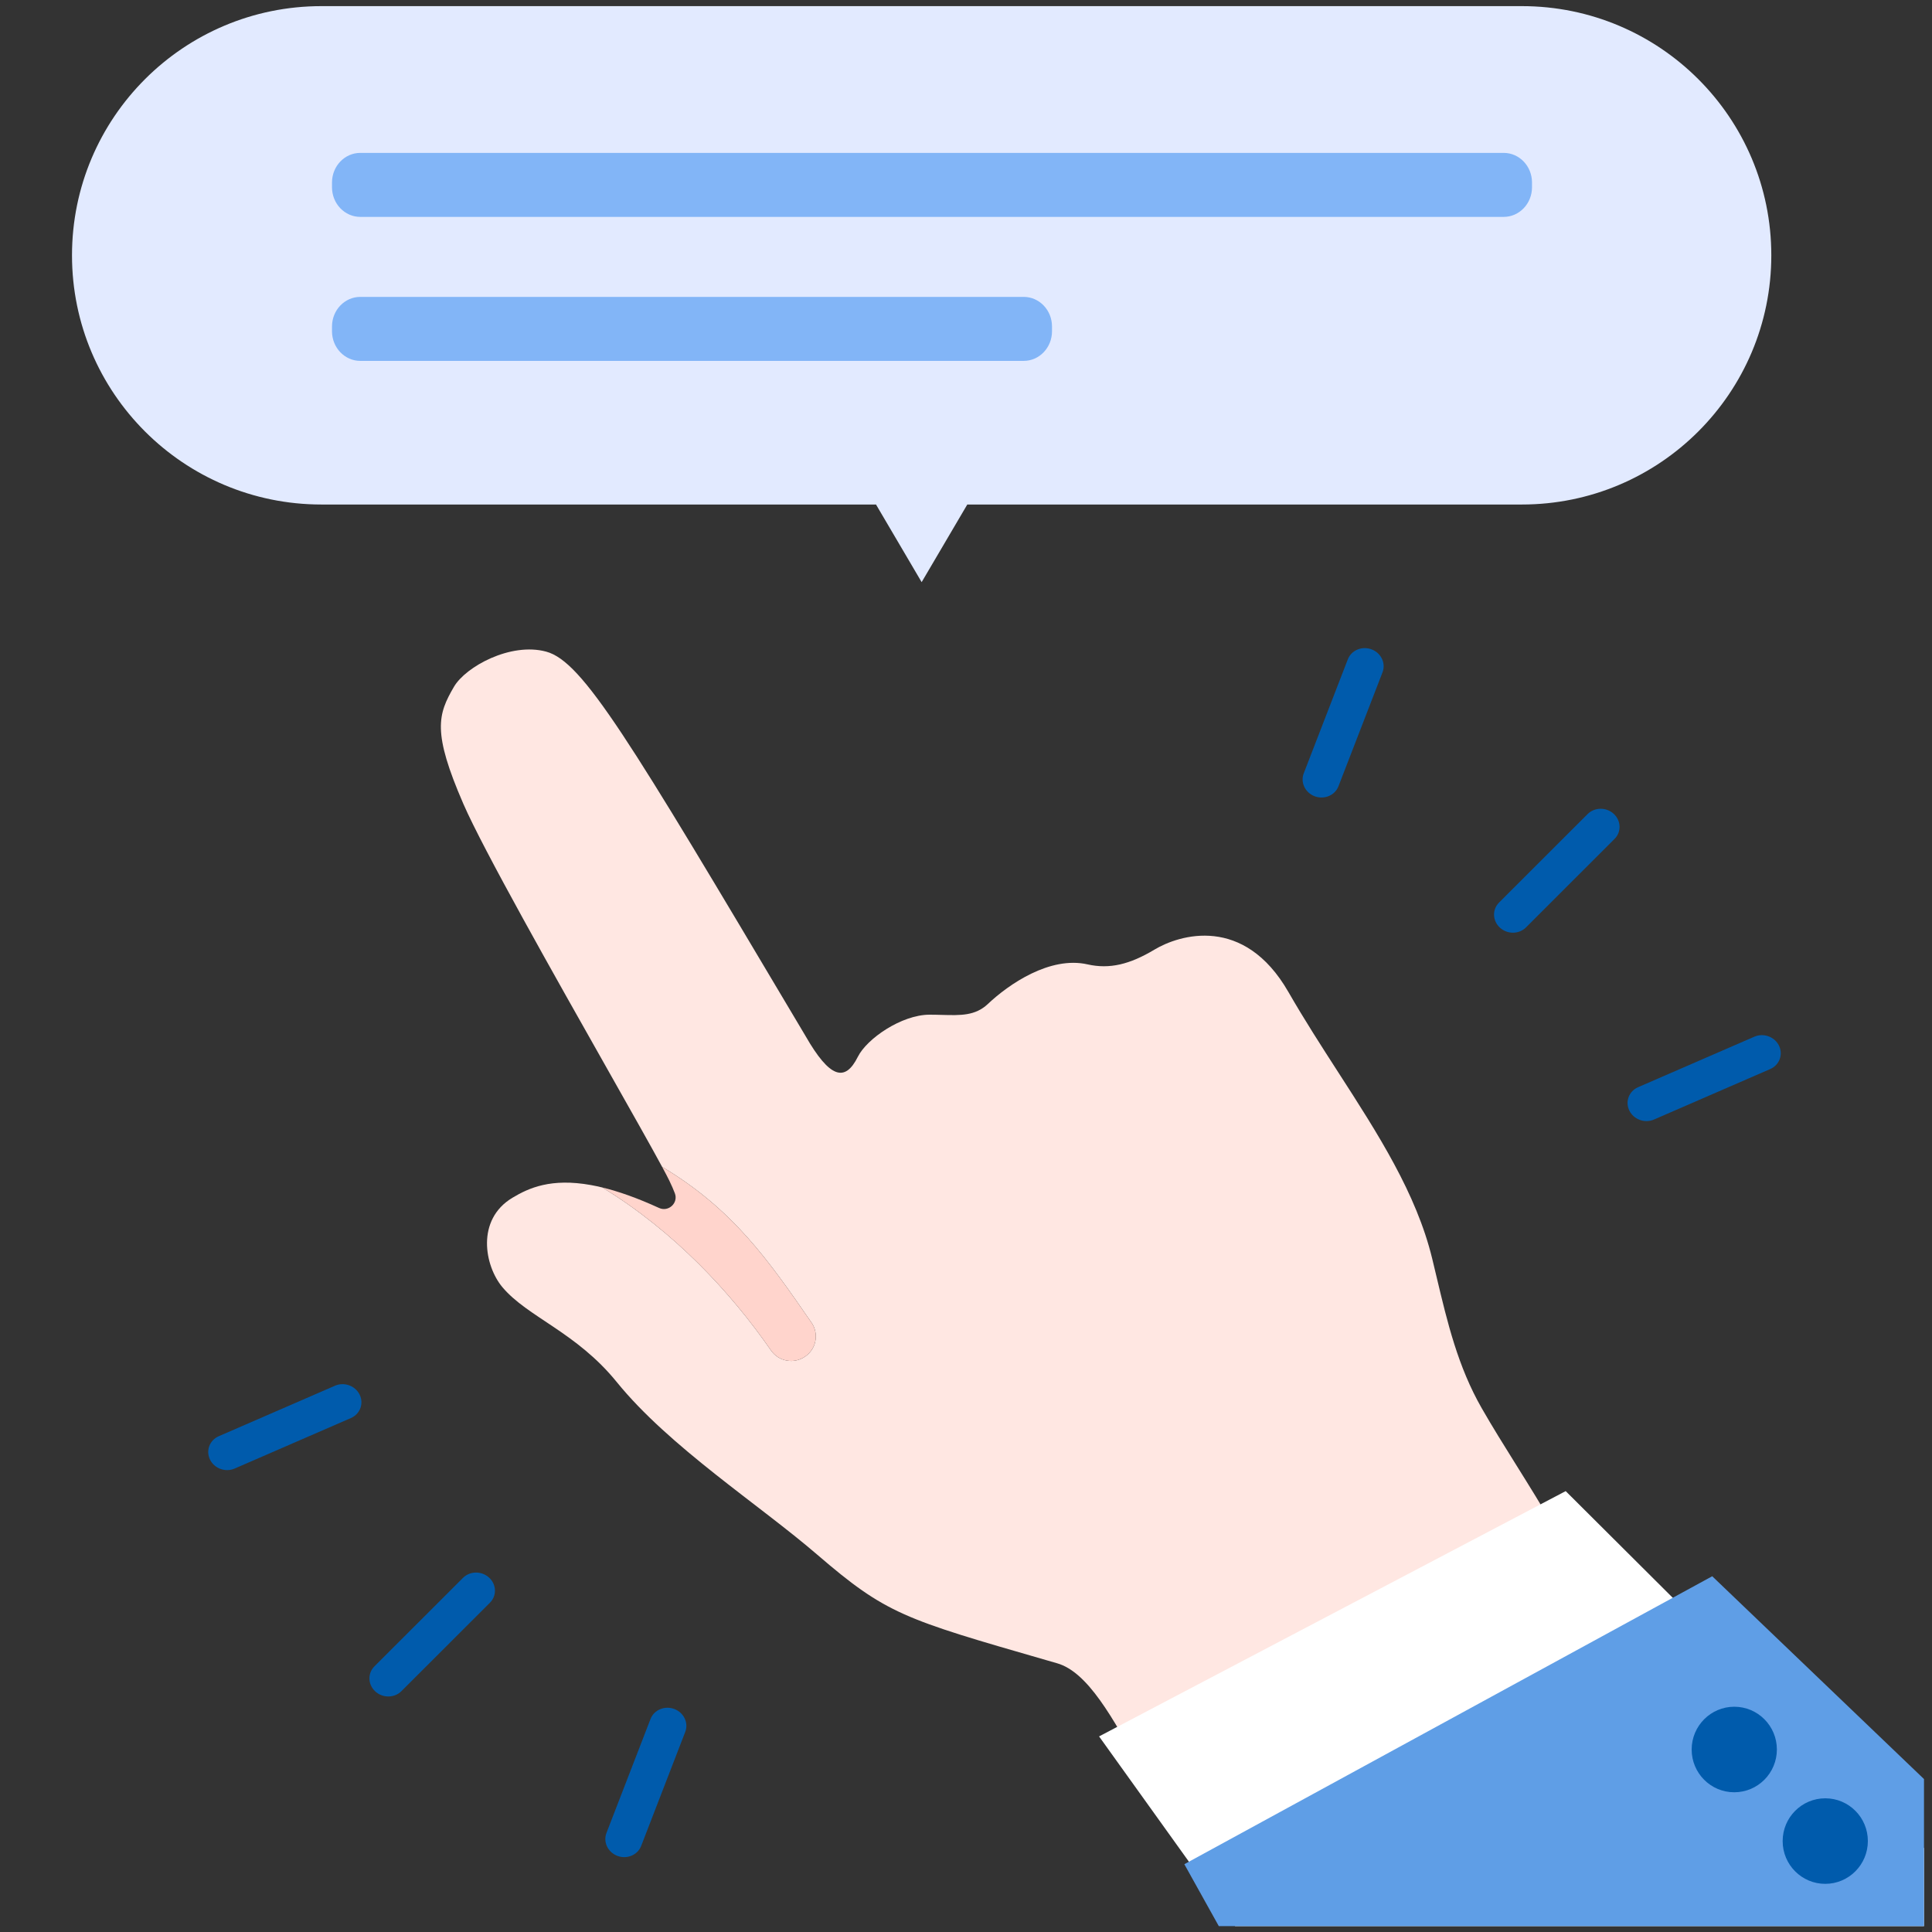 <svg width="161" height="161" viewBox="0 0 161 161" fill="none" xmlns="http://www.w3.org/2000/svg">
<rect x="0" y="0" width="161" height="161" fill="#333333" stroke="none"/>
<g clip-path="url(#clip0_1995_32441)">
<path d="M126.825 0.511H26.784C15.305 0.511 6 9.81 6 21.278C6 32.746 15.305 42.043 26.784 42.043H126.825C138.304 42.043 147.609 32.745 147.609 21.276C147.609 9.808 138.304 0.511 126.825 0.511Z" fill="#E2EAFF"/>
<path d="M80.608 42.043L76.804 48.511L73.001 42.043L76.804 35.575L80.608 42.043Z" fill="#E2EAFF"/>
<path d="M125.309 12.741H30.025C28.723 12.741 27.667 13.845 27.667 15.207V15.607C27.667 16.969 28.723 18.074 30.025 18.074H125.309C126.611 18.074 127.667 16.969 127.667 15.607V15.207C127.667 13.845 126.611 12.741 125.309 12.741Z" fill="#82B5F7"/>
<path d="M85.309 24.741H30.025C28.723 24.741 27.667 25.845 27.667 27.207V27.607C27.667 28.969 28.723 30.074 30.025 30.074H85.309C86.611 30.074 87.667 28.969 87.667 27.607V27.207C87.667 25.845 86.611 24.741 85.309 24.741Z" fill="#82B5F7"/>
<path fill-rule="evenodd" clip-rule="evenodd" d="M31.272 140.951C30.651 140.379 30.621 139.444 31.203 138.862L38.582 131.489C39.164 130.907 40.139 130.898 40.76 131.47C41.38 132.041 41.411 132.976 40.829 133.559L33.45 140.931C32.868 141.513 31.892 141.522 31.272 140.951Z" fill="#005BAC"/>
<path fill-rule="evenodd" clip-rule="evenodd" d="M17.501 121.633C17.137 120.889 17.465 120.015 18.234 119.683L27.919 115.476C28.688 115.143 29.607 115.477 29.971 116.222C30.335 116.967 30.007 117.841 29.237 118.173L19.553 122.38C18.784 122.713 17.865 122.378 17.501 121.633Z" fill="#005BAC"/>
<path fill-rule="evenodd" clip-rule="evenodd" d="M51.436 154.652C50.641 154.344 50.242 153.482 50.546 152.726L54.217 143.232C54.521 142.476 55.412 142.114 56.207 142.422C57.002 142.73 57.4 143.592 57.096 144.347L53.425 153.842C53.122 154.597 52.231 154.96 51.436 154.652Z" fill="#005BAC"/>
<path fill-rule="evenodd" clip-rule="evenodd" d="M134.478 67.82C135.098 68.392 135.129 69.327 134.546 69.909L127.168 77.282C126.585 77.864 125.61 77.873 124.99 77.302C124.369 76.73 124.338 75.795 124.921 75.213L132.299 67.84C132.882 67.258 133.857 67.249 134.478 67.82Z" fill="#005BAC"/>
<path fill-rule="evenodd" clip-rule="evenodd" d="M148.249 87.138C148.613 87.883 148.284 88.756 147.515 89.089L137.831 93.296C137.062 93.628 136.143 93.294 135.779 92.549C135.414 91.804 135.743 90.93 136.512 90.598L146.196 86.391C146.966 86.058 147.885 86.393 148.249 87.138Z" fill="#005BAC"/>
<path fill-rule="evenodd" clip-rule="evenodd" d="M114.313 54.119C115.108 54.427 115.507 55.289 115.203 56.045L111.532 65.539C111.228 66.295 110.337 66.657 109.542 66.35C108.747 66.042 108.349 65.18 108.653 64.424L112.324 54.929C112.627 54.174 113.518 53.811 114.313 54.119Z" fill="#005BAC"/>
<path fill-rule="evenodd" clip-rule="evenodd" d="M87.229 138.357C87.512 138.438 87.8 138.522 88.095 138.607C90.642 139.338 92.718 143.111 95.127 147.489C95.655 148.447 96.198 149.435 96.766 150.426C96.849 150.571 96.931 150.715 97.012 150.858C98.442 153.386 99.751 155.7 104.647 154.2C109.82 152.616 122.614 145.009 128.179 140.716C133.744 136.424 132.648 132.758 129.625 127.481C128.511 125.538 127.398 123.756 126.325 122.039C125.329 120.444 124.369 118.907 123.477 117.35C121.493 113.888 120.621 110.219 119.716 106.415C119.596 105.909 119.475 105.401 119.351 104.891C118.03 99.452 114.84 94.505 111.509 89.34C110.11 87.17 108.686 84.962 107.365 82.663C103.662 76.219 98.275 77.894 96.213 79.13C94.151 80.367 92.467 80.78 90.629 80.365C87.495 79.655 84.06 82.02 82.314 83.673C81.27 84.652 80.055 84.618 78.511 84.576C78.176 84.567 77.825 84.557 77.456 84.557C75.132 84.565 72.242 86.552 71.487 88.066C70.424 90.199 69.152 89.868 67.124 86.328L66.407 85.122C52.407 61.575 48.577 55.133 45.517 54.303C42.563 53.501 38.815 55.55 37.833 57.227C36.484 59.535 36.014 61.007 38.614 66.99C40.272 70.803 46.196 81.28 50.652 89.16C52.603 92.611 54.273 95.564 55.179 97.242C61.098 100.773 64.064 105.058 67.623 110.216C67.66 110.261 67.688 110.311 67.717 110.361C67.972 110.806 68.048 111.332 67.93 111.831C67.813 112.33 67.511 112.767 67.085 113.052C66.16 113.692 64.89 113.46 64.25 112.535C60.913 107.706 56.163 102.601 50.195 98.957C49.866 98.877 49.549 98.81 49.245 98.755C45.927 98.158 44.07 98.992 42.708 99.811C39.65 101.64 40.382 105.493 41.865 107.262C43.961 109.761 48.021 111.008 51.393 115.167C55.775 120.571 63.263 125.384 68.11 129.561C73.85 134.498 75.307 134.918 87.229 138.357Z" fill="#FFE7E2"/>
<path d="M56.238 99.442C56.546 100.248 55.71 101.025 54.918 100.662C53.094 99.826 51.536 99.282 50.195 98.957C56.163 102.601 60.913 107.706 64.25 112.535C64.89 113.46 66.16 113.692 67.085 113.052C67.511 112.767 67.813 112.33 67.93 111.831C68.048 111.332 67.972 110.806 67.717 110.361C67.688 110.311 67.66 110.261 67.623 110.216C64.064 105.058 61.098 100.773 55.179 97.242C55.45 97.743 55.653 98.13 55.775 98.383C55.978 98.796 56.123 99.144 56.238 99.442Z" fill="#FFD4CC"/>
<path d="M130.474 124.259L91.59 144.701L131.566 200.449L186.549 180.131L130.474 124.259Z" fill="white"/>
<path d="M142.685 131.354L98.694 155.351L166.907 277.837L222.956 208.224L142.685 131.354Z" fill="#5F9EE6"/>
<path d="M144.52 149.356C146.481 149.356 148.071 147.76 148.073 145.792C148.074 143.824 146.485 142.228 144.524 142.228C142.564 142.228 140.973 143.824 140.972 145.792C140.971 147.76 142.559 149.356 144.52 149.356Z" fill="#005BAC"/>
<path d="M152.103 156.987C154.063 156.987 155.654 155.391 155.655 153.423C155.656 151.454 154.068 149.859 152.107 149.859C150.146 149.859 148.556 151.454 148.555 153.423C148.553 155.391 150.142 156.987 152.103 156.987Z" fill="#005BAC"/>
</g>
<defs>
<clipPath id="clip0_1995_32441">
<rect width="160" height="160" fill="white" transform="translate(0.333 0.511)"/>
</clipPath>
</defs>
</svg>
